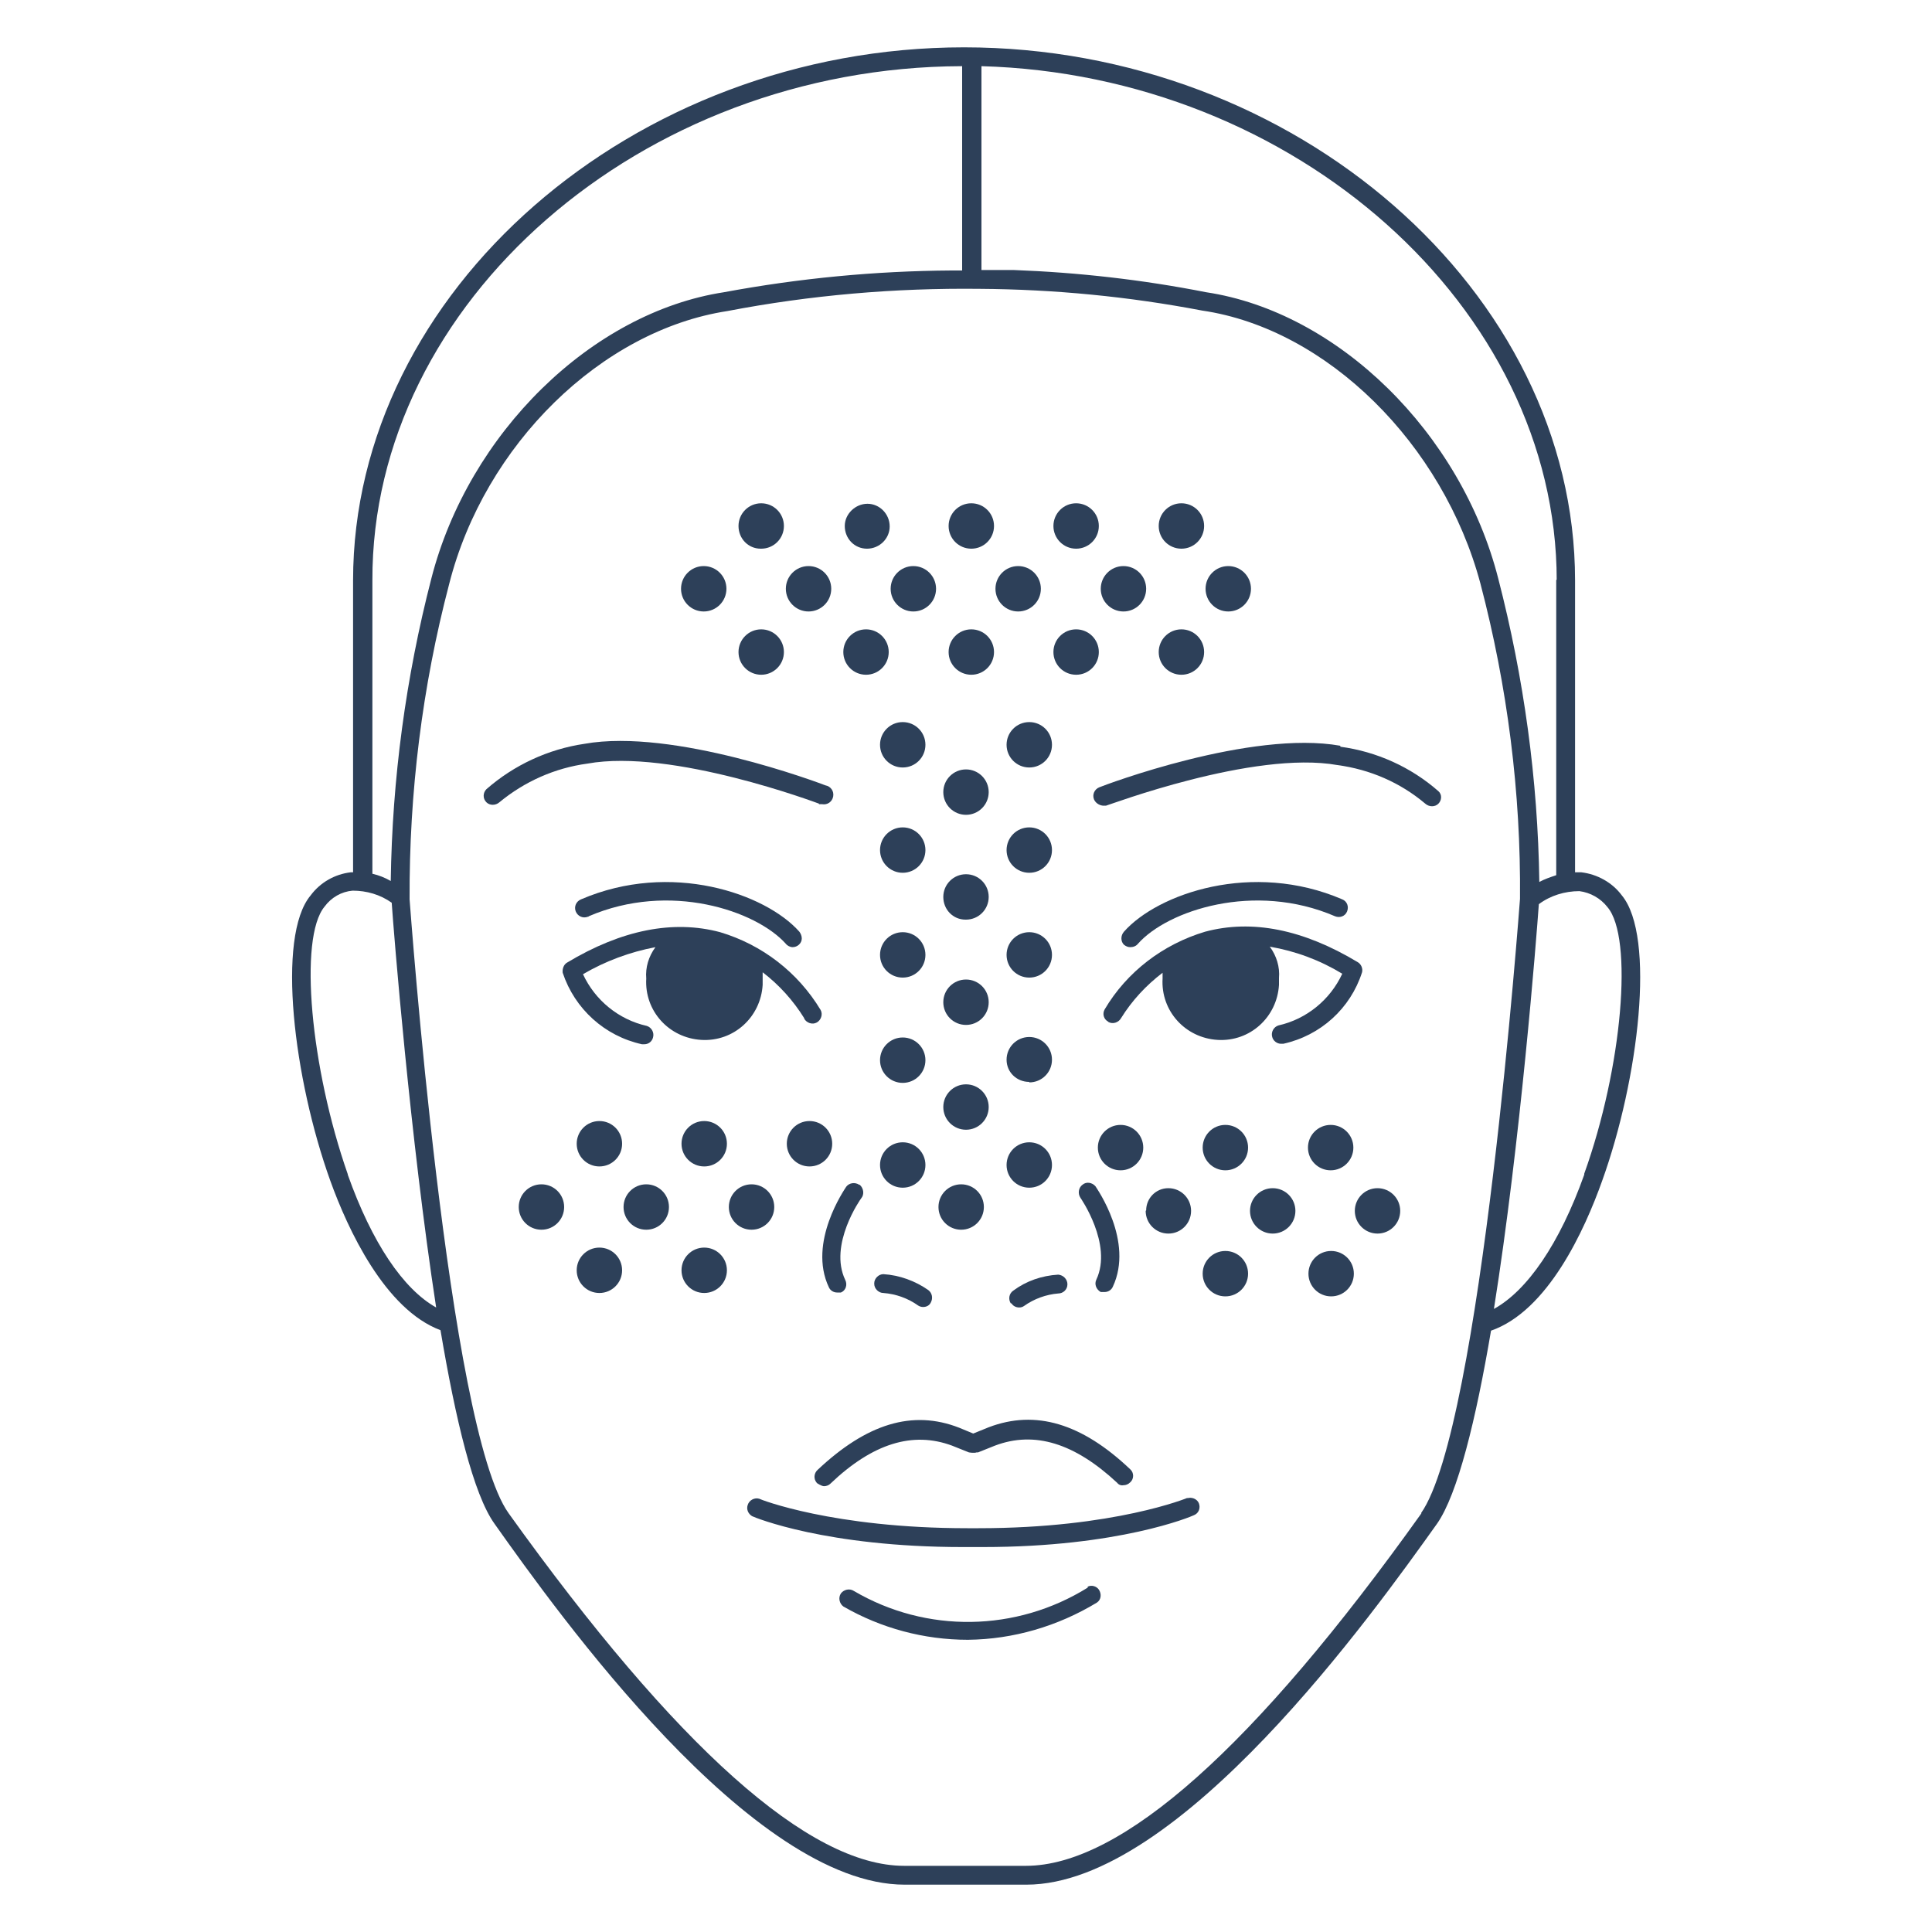 <?xml version="1.0" encoding="UTF-8"?>
<svg xmlns="http://www.w3.org/2000/svg" id="Layer_1" version="1.1" viewBox="0 0 40 40">
  <defs>
    <style>
      .st0 {
        fill: #2d4059;
      }
    </style>
  </defs>
  <path class="st0" d="M14.58,23.21c-.26,0-.47.21-.47.47s.21.47.47.47.47-.21.47-.47-.21-.47-.47-.47h0Z"></path>
  <path class="st0" d="M16.76,23.21c-.26,0-.47.21-.47.47s.21.47.47.47.47-.21.47-.47-.21-.47-.47-.47h0Z"></path>
  <path class="st0" d="M12.41,23.21c-.26,0-.47.21-.47.47,0,.26.21.47.47.47s.47-.21.47-.47-.21-.47-.47-.47h0Z"></path>
  <path class="st0" d="M16.03,24.99c0-.26-.21-.47-.47-.47-.26,0-.47.21-.47.47,0,.26.21.47.47.47s.47-.21.47-.47h0Z"></path>
  <path class="st0" d="M11.21,24.52c-.26,0-.47.21-.47.47s.21.47.47.47.47-.21.47-.47-.21-.47-.47-.47h0Z"></path>
  <path class="st0" d="M19.9,25.46c.26,0,.47-.21.47-.47,0-.26-.21-.47-.47-.47-.26,0-.47.21-.47.47s.21.47.47.47h0Z"></path>
  <path class="st0" d="M13.38,24.52c-.26,0-.47.21-.47.47s.21.47.47.47.47-.21.47-.47-.21-.47-.47-.47h0Z"></path>
  <circle class="st0" cx="14.58" cy="26.3" r=".47"></circle>
  <circle class="st0" cx="12.41" cy="26.3" r=".47"></circle>
  <circle class="st0" cx="27.55" cy="23.76" r=".47"></circle>
  <circle class="st0" cx="23.2" cy="23.76" r=".47"></circle>
  <circle class="st0" cx="25.37" cy="23.76" r=".47"></circle>
  <circle class="st0" cx="28.52" cy="25.07" r=".47"></circle>
  <path class="st0" d="M23.72,25.07c0,.26.21.47.47.47.26,0,.47-.21.47-.47s-.21-.47-.47-.47c0,0,0,0,0,0-.26,0-.46.21-.46.46,0,0,0,0,0,0Z"></path>
  <circle class="st0" cx="26.35" cy="25.07" r=".47"></circle>
  <path class="st0" d="M27.56,25.9c-.26,0-.47.21-.47.47,0,.26.21.47.47.47s.47-.21.47-.47-.21-.47-.47-.47h0Z"></path>
  <path class="st0" d="M25.37,25.9c-.26,0-.47.21-.47.47,0,.26.21.47.47.47s.47-.21.47-.47-.21-.47-.47-.47h0Z"></path>
  <path class="st0" d="M20.11,11.36c.26,0,.47-.21.47-.47s-.21-.47-.47-.47-.47.21-.47.47.21.47.47.47h0Z"></path>
  <path class="st0" d="M15.76,11.36c.26,0,.47-.21.47-.47s-.21-.47-.47-.47-.47.21-.47.47h0c0,.26.2.47.46.47,0,0,0,0,0,0Z"></path>
  <path class="st0" d="M24.46,11.36c.26,0,.47-.21.47-.47,0-.26-.21-.47-.47-.47-.26,0-.47.21-.47.47s.21.47.47.47h0Z"></path>
  <path class="st0" d="M22.28,11.36c.26,0,.47-.21.47-.47,0-.26-.21-.47-.47-.47-.26,0-.47.21-.47.47s.21.47.47.47h0Z"></path>
  <path class="st0" d="M17.95,11.36c.26,0,.47-.21.47-.46,0-.26-.21-.47-.46-.47s-.47.21-.47.46c0,0,0,0,0,0,0,.26.2.47.46.47,0,0,0,0,0,0Z"></path>
  <circle class="st0" cx="21.08" cy="12.19" r=".47"></circle>
  <circle class="st0" cx="16.74" cy="12.19" r=".47"></circle>
  <circle class="st0" cx="14.57" cy="12.19" r=".47"></circle>
  <circle class="st0" cx="25.43" cy="12.19" r=".47"></circle>
  <circle class="st0" cx="23.26" cy="12.19" r=".47"></circle>
  <circle class="st0" cx="18.91" cy="12.19" r=".47"></circle>
  <circle class="st0" cx="20.11" cy="13.5" r=".47"></circle>
  <circle class="st0" cx="15.76" cy="13.5" r=".47"></circle>
  <path class="st0" d="M24.46,13.97c.26,0,.47-.21.47-.47,0-.26-.21-.47-.47-.47-.26,0-.47.21-.47.47s.21.47.47.47h0Z"></path>
  <path class="st0" d="M22.28,13.97c.26,0,.47-.21.47-.47,0-.26-.21-.47-.47-.47-.26,0-.47.21-.47.47s.21.47.47.47h0Z"></path>
  <circle class="st0" cx="17.93" cy="13.5" r=".47"></circle>
  <path class="st0" d="M21.31,22.41c.26,0,.47-.21.47-.47,0-.26-.21-.47-.47-.47s-.47.21-.47.47c0,0,0,0,0,0,0,.26.21.46.47.46Z"></path>
  <path class="st0" d="M21.31,18.07c.26,0,.47-.21.47-.47,0-.26-.21-.47-.47-.47-.26,0-.47.21-.47.47s.21.47.47.47h0Z"></path>
  <path class="st0" d="M20.84,15.42c0,.26.21.47.47.47.26,0,.47-.21.47-.47,0-.26-.21-.47-.47-.47s-.47.21-.47.47h0Z"></path>
  <path class="st0" d="M21.31,24.59c.26,0,.47-.21.47-.47,0-.26-.21-.47-.47-.47-.26,0-.47.21-.47.47s.21.47.47.47h0Z"></path>
  <path class="st0" d="M21.31,20.24c.26,0,.47-.21.47-.47,0-.26-.21-.47-.47-.47-.26,0-.47.21-.47.47s.21.47.47.47h0Z"></path>
  <circle class="st0" cx="20" cy="22.92" r=".47"></circle>
  <path class="st0" d="M20,19.04c.26,0,.47-.21.47-.47,0-.26-.21-.47-.47-.47-.26,0-.47.21-.47.47,0,.26.2.47.46.47,0,0,0,0,0,0Z"></path>
  <circle class="st0" cx="20" cy="16.4" r=".47"></circle>
  <path class="st0" d="M20,21.22c.26,0,.47-.21.47-.47,0-.26-.21-.47-.47-.47-.26,0-.47.21-.47.47s.21.47.47.47h0Z"></path>
  <circle class="st0" cx="18.69" cy="21.95" r=".47"></circle>
  <circle class="st0" cx="18.69" cy="17.6" r=".47"></circle>
  <path class="st0" d="M18.69,15.89c.26,0,.47-.21.47-.47s-.21-.47-.47-.47-.47.21-.47.47.21.47.47.47h0Z"></path>
  <path class="st0" d="M18.69,24.59c.26,0,.47-.21.47-.47s-.21-.47-.47-.47-.47.21-.47.47.21.47.47.47h0Z"></path>
  <path class="st0" d="M18.69,20.24c.26,0,.47-.21.47-.47s-.21-.47-.47-.47-.47.21-.47.47.21.47.47.47h0Z"></path>
  <path class="st0" d="M33.58,18.54c-.2-.27-.51-.44-.84-.48h-.13v-6.04c0-5.98-5.79-11.04-12.65-11.04S7.31,6.04,7.31,12.02v6.04h-.05c-.33.04-.63.21-.83.48-.71.85-.35,3.8.41,5.91.36,1,1.13,2.66,2.28,3.09.31,1.84.68,3.4,1.12,4.01,1.31,1.85,5.32,7.47,8.49,7.47h2.52c3.17,0,7.18-5.62,8.5-7.47.43-.61.81-2.17,1.12-4,1.18-.41,1.94-2.09,2.3-3.1.76-2.11,1.11-5.06.41-5.91ZM32.22,12.01v6.11c-.12.04-.24.08-.35.14-.03-2.12-.32-4.23-.85-6.28-.77-3.02-3.32-5.52-6.05-5.93-1.32-.26-2.65-.41-3.99-.46h-.66V1.37c6.48.18,11.91,4.99,11.91,10.65v-.02ZM19.92,1.37v4.23h-.22c-1.58.01-3.15.16-4.71.45-2.74.42-5.29,2.92-6.06,5.93-.53,2.05-.81,4.15-.84,6.26-.12-.07-.25-.12-.38-.15v-6.07c-.02-5.76,5.57-10.63,12.2-10.65ZM7.2,24.31c-.77-2.2-1.02-4.89-.48-5.54.14-.19.35-.31.58-.33.29,0,.57.08.81.25.04.59.38,4.86.92,8.38-.68-.38-1.33-1.34-1.83-2.75ZM29.43,31.33c-3.46,4.85-6.22,7.3-8.19,7.3h-2.52c-1.97,0-4.72-2.46-8.19-7.3-1.26-1.76-2.04-12.61-2.05-12.71-.01-2.2.26-4.4.82-6.53.73-2.88,3.15-5.25,5.76-5.65,1.72-.33,3.47-.48,5.22-.46,1.55.01,3.09.16,4.61.45,2.59.38,4.99,2.77,5.76,5.65.56,2.13.84,4.33.82,6.53-.01.1-.8,10.95-2.05,12.72ZM32.8,24.32c-.51,1.43-1.18,2.4-1.87,2.78.55-3.46.88-7.68.93-8.38.24-.18.54-.27.84-.27.23.03.44.15.58.33.54.63.31,3.32-.48,5.52h0Z"></path>
  <path class="st0" d="M16.65,21.09c.05.09.17.13.26.08.09-.05.13-.17.08-.26h0c-.47-.78-1.21-1.35-2.08-1.61-.97-.26-2.04-.05-3.17.63-.07.04-.1.13-.09.21.25.75.87,1.31,1.64,1.48.02,0,.04,0,.05,0,.09,0,.16-.06.18-.14.03-.1-.03-.21-.13-.24-.58-.13-1.07-.53-1.32-1.07.46-.27.97-.46,1.5-.56-.14.19-.21.42-.19.65-.04.67.47,1.23,1.14,1.27.67.04,1.23-.47,1.27-1.14,0-.05,0-.09,0-.14v-.12c.34.26.63.58.86.95Z"></path>
  <path class="st0" d="M16.95,16.65s.05,0,.07,0c.11.02.21-.05.23-.16s-.05-.21-.16-.23c-.13-.05-3.15-1.19-4.99-.86-.75.11-1.46.44-2.03.94-.07.07-.08.19,0,.27,0,0,0,0,0,0,.07.07.19.07.27,0,.52-.43,1.15-.71,1.82-.8,1.75-.32,4.77.82,4.8.83Z"></path>
  <path class="st0" d="M17.79,24.53c-.09-.06-.21-.04-.27.04,0,0,0,0,0,0-.03.05-.8,1.15-.36,2.08.03.07.1.11.17.11.03,0,.05,0,.08,0,.1-.04.14-.16.09-.26,0,0,0,0,0,0-.35-.73.32-1.68.33-1.69.07-.08.05-.21-.03-.28,0,0,0,0-.01,0Z"></path>
  <path class="st0" d="M16.92,30.71s.09.06.14.06c.05,0,.1-.02.13-.05.88-.84,1.71-1.09,2.52-.79l.35.14s.11.02.16,0h.03l.35-.14c.82-.31,1.65-.05,2.53.77.03.04.08.06.13.05.05,0,.1-.02.14-.06.08-.07.08-.2,0-.27,0,0,0,0,0,0-1-.95-1.96-1.24-2.93-.87l-.32.13-.29-.12c-.97-.38-1.92-.08-2.93.87-.08.07-.09.19-.02.27,0,0,0,0,0,0Z"></path>
  <path class="st0" d="M12.19,18.97c1.67-.72,3.46-.12,4.08.57.03.04.09.07.14.07.1,0,.19-.08.19-.18,0-.05-.02-.1-.05-.14-.7-.79-2.66-1.47-4.52-.67-.1.04-.15.15-.11.25.04.1.15.15.25.11,0,0,0,0,.01,0Z"></path>
  <path class="st0" d="M22.95,21.16c.09.05.21.01.26-.08.23-.37.52-.68.86-.94v.12c-.04.67.47,1.23,1.14,1.27.67.04,1.23-.47,1.27-1.14,0-.05,0-.09,0-.14.02-.23-.05-.46-.19-.65.53.09,1.04.28,1.5.56-.25.54-.74.94-1.32,1.07-.1.03-.16.14-.13.24.02.08.1.14.18.14.02,0,.04,0,.05,0,.77-.17,1.39-.73,1.63-1.48.02-.08-.02-.17-.09-.21-1.13-.68-2.19-.89-3.16-.63-.87.26-1.62.83-2.08,1.61-.05.09-.02.2.07.25Z"></path>
  <path class="st0" d="M27.75,15.44c-1.85-.33-4.87.81-4.99.86-.1.04-.15.15-.11.25.03.07.1.12.18.13.02,0,.05,0,.07,0,.03,0,3.05-1.15,4.79-.84.67.09,1.3.36,1.82.8.08.07.2.07.27,0,.07-.07.08-.19,0-.26,0,0,0,0,0,0-.57-.5-1.28-.82-2.03-.92Z"></path>
  <path class="st0" d="M23.56,19.54c.61-.69,2.41-1.29,4.08-.57.1.04.21,0,.25-.1.04-.1,0-.21-.1-.25,0,0,0,0,0,0-1.86-.8-3.82-.12-4.52.67-.07.08-.07.2,0,.27.04.03.08.05.13.05.06,0,.12-.02.16-.07Z"></path>
  <path class="st0" d="M22.52,32.87c-1.48.92-3.34.95-4.84.07-.09-.06-.21-.03-.27.05-.06.09-.03.21.05.27.78.45,1.67.69,2.58.69.94-.01,1.86-.28,2.67-.77.09-.06.1-.18.04-.27-.05-.07-.15-.1-.23-.06v.02Z"></path>
  <path class="st0" d="M18.1,26.58c0,.1.09.19.19.19h0c.26.02.51.11.72.26.03.02.07.03.1.03.07,0,.13-.03.16-.09.05-.09.03-.2-.05-.26-.27-.19-.6-.31-.93-.33-.1,0-.19.09-.19.19Z"></path>
  <path class="st0" d="M22.41,24.53c-.08.06-.1.18-.04.27,0,0,.67.96.33,1.69-.05.1,0,.21.09.26,0,0,0,0,0,0,.03,0,.05,0,.08,0,.07,0,.14-.04.17-.11.44-.94-.33-2.03-.36-2.08-.07-.08-.19-.1-.27-.03Z"></path>
  <path class="st0" d="M20.94,26.98c.03.06.1.09.16.09.04,0,.07-.01.1-.03.21-.15.46-.24.71-.26h0c.1,0,.19-.08.19-.19,0-.1-.08-.19-.19-.2-.34.02-.66.13-.93.33-.09.06-.11.18-.05.27Z"></path>
  <path class="st0" d="M24.59,31.01s-1.51.63-4.33.63h-.23c-2.79,0-4.3-.6-4.31-.61-.1-.03-.21.03-.24.13-.03.09.01.18.09.23.06.03,1.54.64,4.36.64h.42c2.82,0,4.31-.63,4.37-.66.1-.04.14-.15.1-.25,0,0,0,0,0,0-.04-.09-.15-.13-.24-.1Z"></path>
</svg>
